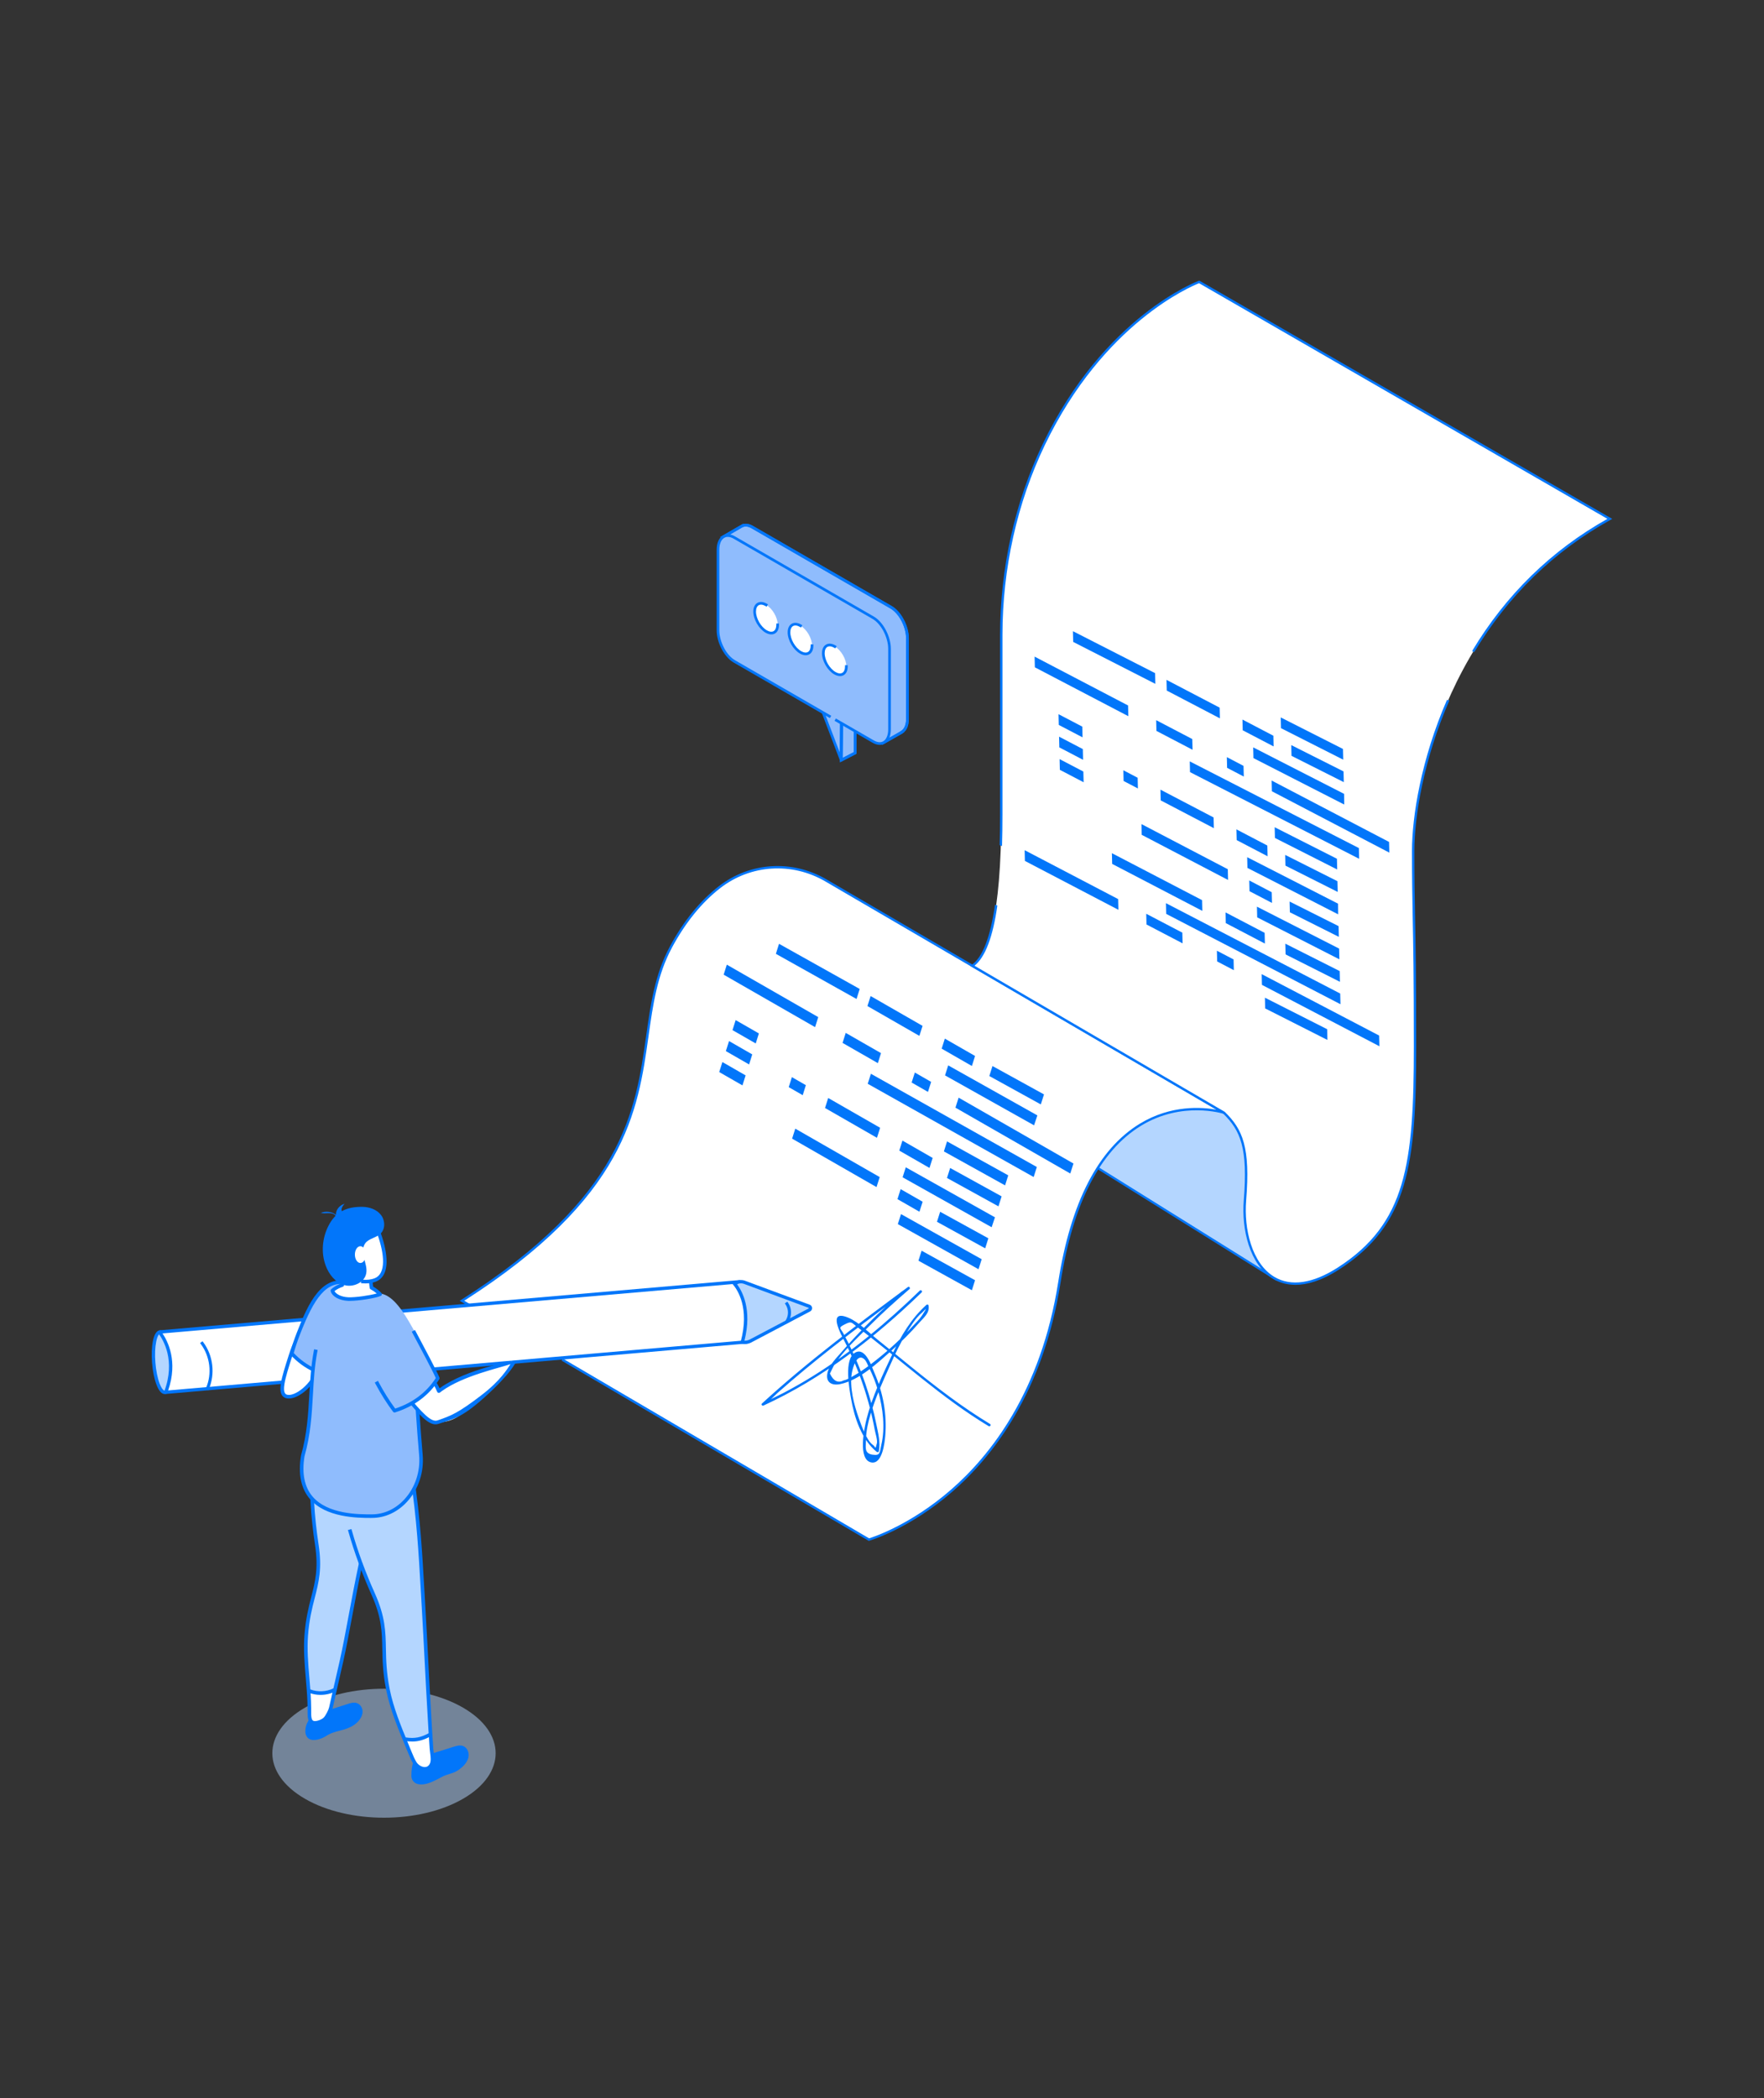 <?xml version="1.0" encoding="UTF-8"?>
<svg xmlns="http://www.w3.org/2000/svg" viewBox="0 0 635 755">
  <rect x="0" y="0" width="635" height="755" fill="#333333" stroke="none"/>
  <defs>
    <style>
      .cls-1 {
        fill: #8fbcfd;
      }

      .cls-1, .cls-2, .cls-3, .cls-4 {
        stroke-width: 0px;
      }

      .cls-5 {
        isolation: isolate;
      }

      .cls-2 {
        fill: #fff;
      }

      .cls-6 {
        mix-blend-mode: multiply;
        opacity: .5;
      }

      .cls-3 {
        fill: #b4d6ff;
      }

      .cls-4 {
        fill: #0276fa;
      }
    </style>
  </defs>
  <g class="cls-5">
    <g id="Layer_1" data-name="Layer 1">
      <g>
        <g>
          <g>
            <polygon class="cls-1" points="302.82 273.51 302.95 257.77 294.95 252.87 302.82 273.51"/>
            <g>
              <polygon class="cls-1" points="302.82 273.51 307.82 270.93 307.82 255.52 302.95 257.77 302.82 273.51"/>
              <path class="cls-4" d="M302.31,274.33l.14-16.88,5.87-2.72v16.51l-6.01,3.1ZM303.45,258.1l-.12,14.59,3.99-2.06v-14.33l-3.87,1.8Z"/>
            </g>
          </g>
          <g>
            <path class="cls-4" d="M295.2,252.46c-.18-.11-.4-.09-.56.04-.16.13-.21.35-.14.54l7.87,20.63c.07.19.25.31.45.31.03,0,.06,0,.09,0,.23-.04.39-.24.4-.47l.13-15.73c0-.17-.08-.32-.23-.41l-8-4.9ZM302.36,270.95l-6.46-16.93,6.56,4.02-.11,12.91Z"/>
            <path class="cls-4" d="M307.62,255.08l-4.87,2.26c-.17.08-.28.25-.28.43l-.13,15.73c0,.17.09.32.23.41.08.05.16.07.25.07.08,0,.15-.02.22-.05l5-2.58c.16-.08.26-.25.26-.43v-15.42c0-.16-.08-.32-.22-.41-.14-.09-.31-.1-.46-.03ZM307.34,270.64l-4.03,2.08.12-14.63,3.91-1.81v14.37Z"/>
          </g>
          <g>
            <path class="cls-1" d="M320.8,218.53l-50.01-28.87c-1.39-.81-2.67-.89-3.68-.39v-.02s-6.99,4.04-6.99,4.04l4.8,3.28v26.43c0,4.32,2.63,9.34,5.87,11.21l47.05,27.16.13,5.87,6.67-3.78-.06-.04c1.28-.7,2.09-2.38,2.09-4.77v-28.91c0-4.32-2.63-9.34-5.87-11.21Z"/>
            <path class="cls-4" d="M317.49,268.09l-.15-6.42-46.8-27.02c-3.37-1.95-6.12-7.17-6.12-11.65v-26.17l-5.24-3.58,8.4-4.86v.16c1.05-.26,2.25-.03,3.46.66l50.01,28.87c3.37,1.95,6.12,7.17,6.12,11.65v28.91c0,2.12-.62,3.81-1.72,4.77l.06.05-.63.43-7.39,4.19ZM261.06,193.33l4.36,2.98v26.7c0,4.16,2.52,8.99,5.62,10.78l47.29,27.3.12,5.31,5.25-2.98h-.01s.65-.43.65-.43c1.16-.64,1.83-2.22,1.83-4.33v-28.91c0-4.16-2.52-8.99-5.62-10.78l-50.01-28.87c-1.2-.69-2.31-.82-3.21-.38l-.2.1-6.08,3.52Z"/>
          </g>
          <path class="cls-4" d="M321.04,218.11l-50.01-28.87c-1.43-.82-2.85-.99-4.01-.46-.05,0-.1.03-.15.06l-6.99,4.04c-.14.08-.23.23-.24.4,0,.17.07.32.21.42l4.59,3.13v26.18c0,4.47,2.74,9.68,6.11,11.63l46.81,27.03.13,5.6c0,.17.1.32.24.41.07.04.16.06.24.06s.16-.02.24-.06l6.67-3.78c.07-.04.12-.1.15-.16,1.35-.87,2.12-2.7,2.12-5.07v-28.91c0-4.47-2.74-9.68-6.11-11.63ZM326.19,258.65c0,2.13-.67,3.71-1.84,4.35-.07.04-.12.09-.15.16l-5.76,3.27-.12-5.07c0-.17-.09-.32-.24-.41l-47.05-27.16c-3.1-1.79-5.63-6.63-5.63-10.8v-26.43c0-.16-.08-.31-.21-.4l-4.17-2.85,6.22-3.6s.06-.02.08-.03c.9-.45,2.02-.32,3.22.38l50.01,28.87c3.1,1.79,5.63,6.63,5.63,10.8v28.91Z"/>
          <path class="cls-1" d="M314.34,222.27l-50.01-28.87c-3.24-1.87-5.87.11-5.87,4.44v28.91c0,4.32,2.63,9.34,5.87,11.21l34.04,19.65,3.55,2.05,12.42,7.17c3.24,1.87,5.87-.12,5.87-4.44v-28.91c0-4.32-2.63-9.34-5.87-11.21Z"/>
          <g>
            <g>
              <path class="cls-2" d="M275.8,217.64c-2.29-1.32-4.15-.25-4.15,2.39s1.86,5.86,4.15,7.18c2.29,1.32,4.15.25,4.15-2.39s-1.86-5.86-4.15-7.18Z"/>
              <path class="cls-4" d="M279.46,224.82c0,1.1-.35,1.9-.97,2.27-.63.36-1.5.26-2.45-.29-2.15-1.24-3.9-4.28-3.9-6.76,0-1.1.35-1.91.97-2.27.63-.36,1.5-.26,2.45.29l.42.24.48-.83-.42-.24c-1.26-.73-2.47-.83-3.41-.29-.94.54-1.46,1.64-1.46,3.1,0,2.79,1.97,6.2,4.39,7.6.73.42,1.44.63,2.09.63.48,0,.92-.11,1.32-.34.94-.54,1.45-1.64,1.45-3.1v-.48h-.96v.48Z"/>
            </g>
            <g>
              <path class="cls-2" d="M288.16,225.14c-2.29-1.32-4.14-.25-4.14,2.39s1.86,5.86,4.14,7.18c2.29,1.32,4.15.25,4.15-2.39s-1.86-5.86-4.15-7.18Z"/>
              <path class="cls-4" d="M291.82,232.32c0,1.1-.35,1.91-.97,2.27-.63.36-1.5.26-2.45-.29-2.15-1.24-3.9-4.28-3.9-6.76,0-1.1.35-1.9.97-2.27.63-.36,1.5-.26,2.45.29l.42.24.48-.83-.42-.24c-1.26-.73-2.47-.83-3.41-.29-.94.54-1.45,1.64-1.45,3.1,0,2.79,1.97,6.2,4.39,7.6.73.42,1.44.63,2.09.63.48,0,.92-.11,1.32-.34.94-.54,1.45-1.64,1.45-3.1v-.48h-.96v.48Z"/>
            </g>
            <g>
              <path class="cls-2" d="M300.52,232.64c-2.29-1.32-4.15-.25-4.15,2.39s1.86,5.86,4.15,7.18c2.29,1.32,4.15.25,4.15-2.39s-1.86-5.86-4.15-7.18Z"/>
              <path class="cls-4" d="M304.19,239.82c0,1.1-.35,1.9-.97,2.27-.63.36-1.5.26-2.45-.29-2.15-1.24-3.91-4.28-3.91-6.76,0-1.1.35-1.9.97-2.27.63-.36,1.5-.26,2.45.29l.42.24.48-.83-.42-.24c-1.26-.73-2.48-.83-3.41-.29-.94.54-1.45,1.64-1.45,3.1,0,2.79,1.97,6.2,4.39,7.6.73.42,1.44.63,2.09.63.48,0,.92-.11,1.32-.34.94-.54,1.45-1.64,1.45-3.1v-.48h-.96v.48Z"/>
            </g>
          </g>
          <path class="cls-4" d="M314.58,221.86l-50.01-28.87c-1.56-.9-3.1-1.01-4.32-.31-1.44.83-2.27,2.71-2.27,5.16v28.91c0,4.47,2.74,9.68,6.11,11.63l34.65,20,.48-.83-34.65-20c-3.1-1.79-5.63-6.63-5.63-10.8v-28.91c0-2.1.65-3.67,1.79-4.33.91-.53,2.1-.42,3.36.31l50.01,28.87c3.1,1.79,5.63,6.63,5.63,10.8v28.91c0,2.1-.65,3.67-1.79,4.33-.91.53-2.1.42-3.36-.31l-13.68-7.9-.48.83,13.68,7.9c.89.51,1.76.77,2.57.77.63,0,1.22-.15,1.75-.46,1.44-.83,2.27-2.71,2.27-5.16v-28.91c0-4.47-2.74-9.68-6.11-11.63Z"/>
        </g>
        <g>
          <g>
            <g>
              <polygon class="cls-3" points="391.22 417.81 459.1 460.12 460.03 441.15 452.02 402.87 431.24 391.45 394.72 394.56 391.22 417.81"/>
              <path class="cls-4" d="M459.46,460.82l-.57-.36-68.09-42.45,3.58-23.81.31-.03,36.63-3.13.11.06,20.94,11.52.04.18,8.03,38.32-.97,19.7ZM391.66,417.61l67.08,41.82.9-18.25-7.97-38.04-20.51-11.28-36.08,3.08-3.41,22.68Z"/>
            </g>
            <g>
              <path class="cls-2" d="M312.8,553.97s56.55-16.03,68.57-92.62c12.02-76.59,59.22-61,59.22-61l-143.28-83.58c-12.06-7.04-27.21-6.14-38.25,2.41-5.92,4.58-12.05,11.39-17.5,21.51-18.26,33.84,8.01,74.36-75.25,127.35l146.49,85.94Z"/>
              <path class="cls-4" d="M297.52,316.41c-12.33-7.2-27.53-6.24-38.73,2.44-6.77,5.24-12.7,12.52-17.61,21.63-5.46,10.11-6.97,20.83-8.57,32.18-3.82,27.12-8.14,57.85-66.54,95.01l-.59.38,21.99,12.9.74-.56-21.09-12.37c58.16-37.2,62.51-68.03,66.34-95.24,1.59-11.27,3.09-21.92,8.47-31.89,4.86-9.01,10.71-16.2,17.38-21.37,10.93-8.46,25.76-9.39,37.78-2.38l140.82,82.15c-5.09-.94-16.34-1.84-27.63,5.05-14.97,9.14-24.84,28.3-29.34,56.95-6.18,39.41-24.41,62.4-38.62,74.74-14.47,12.58-27.81,16.97-29.47,17.48l-110.03-64.55-.71.58,110.47,64.8.15.09.18-.05c.14-.04,14.41-4.19,29.94-17.68,14.32-12.43,32.71-35.59,38.94-75.28,4.45-28.38,14.18-47.34,28.92-56.34,14.83-9.07,29.6-4.37,29.74-4.32l3.85,1.26-146.78-85.61Z"/>
            </g>
            <g>
              <path class="cls-2" d="M440.59,400.35c6.23,6.08,9.13,12.39,7.57,31.58-1.56,19.18,9.35,40.11,33.62,24.53,24.27-15.58,27.61-36.07,27.61-79.93s-.67-46.24-.67-70.28,12.91-87.49,70.8-119.55l-147.83-85.27s-33.67,12.12-55.97,58.57c-10.25,21.35-15.28,44.82-15.28,68.5v64.54c0,37.4-4.89,50.65-10.4,54.49l90.55,52.82Z"/>
              <path class="cls-4" d="M431.89,101.06l-.17-.1-.18.07c-.34.12-34.09,12.71-56.21,58.78-10.02,20.88-15.32,44.63-15.32,68.69v64.54c0,3.88-.05,7.56-.16,11.03l.85.37c.11-3.58.16-7.38.16-11.4v-64.54c0-23.93,5.27-47.55,15.24-68.32,21.11-43.98,52.84-57.22,55.54-58.28l147,84.79c-20.21,11.34-36.54,27.3-48.71,47.56l.76.4c12.22-20.33,28.66-36.3,49.03-47.58l.66-.36-148.49-85.65ZM520.88,251.84c-9.26,21.25-12.6,41.89-12.6,54.41,0,10.23.13,16.52.26,23.79.2,9.98.41,21.3.41,46.49,0,42.12-2.7,63.7-27.41,79.57-8.96,5.75-16.86,6.9-22.83,3.32-8.14-4.89-10.95-17.31-10.13-27.46,1.56-19.22-1.24-25.61-7.7-31.91l-90.08-52.56c3.87-3.13,6.6-10.29,8.23-21.67l-.85-.29c-1.66,11.67-4.47,18.92-8.39,21.65l-.55.38,91.09,53.14c6.23,6.1,8.93,12.35,7.4,31.2-.84,10.4,2.09,23.18,10.54,28.25,1.99,1.19,4.65,2.16,8.07,2.16,4.1,0,9.28-1.4,15.66-5.49,25.06-16.1,27.81-37.85,27.81-80.29,0-25.2-.22-36.52-.41-46.5-.14-7.27-.26-13.55-.26-23.78,0-12.47,3.34-33.03,12.6-54.22l-.86-.19Z"/>
            </g>
          </g>
          <g>
            <polygon class="cls-4" points="332.13 432.4 330.98 436 323.07 431.47 324.21 427.87 332.13 432.4"/>
            <polygon class="cls-4" points="268.4 386.94 267.27 390.54 258.9 385.74 260.05 382.14 268.4 386.94"/>
            <polygon class="cls-4" points="270.79 379.39 269.66 383 261.29 378.2 262.44 374.59 270.79 379.39"/>
            <path class="cls-4" d="M331.76,450.02l19.19,10.6s.04.02.05.03l-1.14,3.59s-.04-.01-.05-.02l-19.19-10.6,1.14-3.6Z"/>
            <path class="cls-4" d="M324.34,436.85l29,16.21s.03.03.04.04l-1.14,3.59s-.03-.02-.04-.03l-29-16.21,1.14-3.6Z"/>
            <path class="cls-4" d="M280.42,339.59l29,16.22s.03.02.05.04l-1.13,3.59s-.04,0-.06-.02l-28.98-16.22,1.13-3.6Z"/>
            <path class="cls-4" d="M326.06,420.01l32.05,17.97s.03.02.05.03c0,0-1.17,3.58-1.19,3.57l-32.05-17.97,1.14-3.6Z"/>
            <polygon class="cls-4" points="316.67 423.53 315.53 427.13 285.14 409.7 286.28 406.1 316.67 423.53"/>
            <path class="cls-4" d="M342.03,420.26s.08.03.12.06l18.36,10.12s.04.02.05.03l-1.14,3.6s-.03-.02-.04-.03l-18.36-10.12s-.08-.05-.12-.08l1.13-3.58Z"/>
            <path class="cls-4" d="M340.91,410.69l21.99,12.19s.02.03.04.04l-1.13,3.59s-.03-.01-.05-.02l-21.98-12.2,1.14-3.6Z"/>
            <path class="cls-4" d="M316.72,405.73s.07.05.1.08l-1.13,3.58s-.07-.03-.11-.05l-18.59-10.67,1.14-3.6,18.59,10.66Z"/>
            <polygon class="cls-4" points="285.06 387.57 290.09 390.46 288.96 394.06 283.92 391.17 285.06 387.57"/>
            <path class="cls-4" d="M335.72,416.63s0,0,.02,0l-1.14,3.6s0,0-.02,0l-10.86-6.23,1.14-3.6,10.86,6.23Z"/>
            <path class="cls-4" d="M341.33,383.34l32.05,17.97s.03.02.05.03c0,0-1.17,3.58-1.19,3.57l-32.05-17.97,1.14-3.6Z"/>
            <path class="cls-4" d="M357.29,383.59s.09.04.12.06l18.36,10.11s.03.02.04.03l-1.14,3.59s-.04-.01-.05-.02l-18.36-10.12s-.08-.05-.12-.08l1.13-3.58Z"/>
            <path class="cls-4" d="M331.99,369.06s.07.05.11.07l-1.14,3.58s-.08-.03-.11-.05l-18.59-10.67,1.14-3.6,18.59,10.67Z"/>
            <path class="cls-4" d="M350.99,379.95s0,.01.01.01l-1.14,3.59s0,0-.02,0l-10.86-6.23,1.14-3.61,10.86,6.23Z"/>
            <polygon class="cls-4" points="345.08 394.95 386.42 418.65 385.28 422.25 343.94 398.55 345.08 394.95"/>
            <polygon class="cls-4" points="329.32 385.91 335.19 389.28 334.05 392.88 328.17 389.51 329.32 385.91"/>
            <polygon class="cls-4" points="261.64 347.1 294.55 365.97 293.41 369.58 260.5 350.7 261.64 347.1"/>
            <polygon class="cls-4" points="304.44 371.65 317.14 378.93 316.01 382.53 303.3 375.25 304.44 371.65"/>
            <polygon class="cls-4" points="273.18 371.84 272.05 375.45 263.68 370.65 264.82 367.05 273.18 371.84"/>
            <path class="cls-4" d="M338.42,436.01l17.31,9.52s.03.03.05.04l-1.13,3.59s-.03-.01-.05-.02l-17.31-9.52,1.14-3.6Z"/>
            <path class="cls-4" d="M313.51,386.36l59.7,33.53s.02.01.03.02l-1.14,3.59s-.03,0-.04-.01l-59.7-33.53,1.14-3.6Z"/>
          </g>
          <g>
            <path class="cls-4" d="M455.34,358.98l22.36,11.32s.03.02.05.03l.09,3.85s-.03-.01-.05-.02l-22.36-11.32-.09-3.86Z"/>
            <polygon class="cls-4" points="454.18 350.51 496.45 372.6 496.55 376.45 454.27 354.37 454.18 350.51"/>
            <polygon class="cls-4" points="438.06 342.08 444.06 345.22 444.15 349.08 438.15 345.94 438.06 342.08"/>
            <polygon class="cls-4" points="457.79 321.03 457.89 324.89 449.79 320.66 449.7 316.8 457.79 321.03"/>
            <polygon class="cls-4" points="389.98 277.61 390.08 281.47 381.52 276.99 381.43 273.14 389.98 277.61"/>
            <polygon class="cls-4" points="389.79 269.53 389.88 273.39 381.33 268.92 381.24 265.06 389.79 269.53"/>
            <path class="cls-4" d="M419.7,324.97l62.69,32.49s.03.02.05.03l.1,3.84s-.03-.01-.05-.02l-62.69-32.48-.09-3.86Z"/>
            <path class="cls-4" d="M462.69,339.55l19.51,9.83s.03.02.05.03l.09,3.85s-.03-.01-.05-.02l-19.51-9.83-.09-3.85Z"/>
            <path class="cls-4" d="M452.47,326.23l29.53,15.06s.04.02.05.03l.09,3.85s-.03-.01-.05-.02l-29.53-15.07-.09-3.85Z"/>
            <path class="cls-4" d="M386.23,227.11l29.53,15.07s.03.02.05.03l.09,3.85s-.03-.01-.05-.02l-29.53-15.07-.09-3.86Z"/>
            <path class="cls-4" d="M448.96,308.43l32.66,16.7s.03.02.05.03c0,0,.06,3.83.04,3.83l-32.66-16.7-.09-3.86Z"/>
            <polygon class="cls-4" points="441.98 312.76 442.07 316.62 410.99 300.38 410.9 296.52 441.98 312.76"/>
            <path class="cls-4" d="M462.64,307.62s.08.03.12.05l18.65,9.38s.04.02.05.03l.09,3.85s-.03-.01-.05-.02l-18.65-9.38s-.08-.06-.12-.08l-.09-3.83Z"/>
            <path class="cls-4" d="M458.86,297.65l22.36,11.32s.03.02.05.03l.09,3.85s-.03-.01-.05-.02l-22.36-11.32-.09-3.85Z"/>
            <path class="cls-4" d="M436.76,294.08s.07.05.11.07l.09,3.83s-.07-.03-.11-.05l-19.02-9.94-.09-3.86,19.01,9.94Z"/>
            <polygon class="cls-4" points="404.38 277.15 409.53 279.85 409.62 283.7 404.47 281.01 404.38 277.15"/>
            <polygon class="cls-4" points="368.85 305.91 402.5 323.5 402.6 327.36 368.94 309.77 368.85 305.91"/>
            <path class="cls-4" d="M456.19,304.24s.01,0,.02,0l.09,3.85s0,0-.01,0l-11.11-5.81-.09-3.86,11.11,5.81Z"/>
            <path class="cls-4" d="M451.13,268.92l32.66,16.7s.04.02.05.03c0,0,.06,3.83.04,3.83l-32.66-16.7-.09-3.86Z"/>
            <path class="cls-4" d="M464.82,268.11s.08.03.12.05l18.65,9.38s.03.02.05.03l.09,3.85s-.03,0-.05-.02l-18.65-9.38s-.08-.05-.12-.07l-.09-3.83Z"/>
            <path class="cls-4" d="M461.03,258.14l22.36,11.32s.03.02.05.03l.09,3.85s-.03-.01-.05-.02l-22.36-11.32-.09-3.86Z"/>
            <path class="cls-4" d="M438.93,254.56s.07.05.11.07l.09,3.83s-.08-.03-.11-.05l-19.02-9.94-.09-3.85,19.02,9.94Z"/>
            <path class="cls-4" d="M458.37,264.72s.01,0,.01,0l.09,3.85s0,0-.01,0l-11.11-5.8-.09-3.86,11.11,5.81Z"/>
            <polygon class="cls-4" points="455.24 335.65 455.33 339.51 441.26 332.15 441.17 328.3 455.24 335.65"/>
            <polygon class="cls-4" points="412.62 328.79 425.61 335.58 425.71 339.43 412.71 332.64 412.62 328.79"/>
            <polygon class="cls-4" points="457.76 280.85 500.03 302.94 500.13 306.79 457.85 284.71 457.76 280.85"/>
            <polygon class="cls-4" points="441.64 272.43 447.64 275.57 447.74 279.42 441.73 276.28 441.64 272.43"/>
            <polygon class="cls-4" points="372.43 236.26 406.08 253.84 406.18 257.7 372.53 240.11 372.43 236.26"/>
            <polygon class="cls-4" points="416.2 259.13 429.19 265.92 429.29 269.78 416.29 262.99 416.2 259.13"/>
            <polygon class="cls-4" points="389.6 261.45 389.69 265.31 381.14 260.84 381.05 256.98 389.6 261.45"/>
            <path class="cls-4" d="M464.23,324.39l17.58,8.82s.03.02.05.03l.09,3.85s-.03-.01-.05-.02l-17.58-8.82-.09-3.86Z"/>
            <polygon class="cls-4" points="400.26 306.99 432.71 323.88 432.8 327.74 400.36 310.85 400.26 306.99"/>
            <path class="cls-4" d="M428.29,273.96l60.84,31.17s.02.02.04.02l.09,3.85s-.03,0-.04-.01l-60.84-31.17-.09-3.86Z"/>
          </g>
          <path class="cls-4" d="M331.13,464.36c-11.87,11.49-24.58,22.17-38.66,30.88-3.39,2.1-6.85,4.08-10.38,5.93-1.77.92-3.59,1.75-5.36,2.67-1.04.54-.92.24-.39.55.21.12,3.22-2.9,3.47-3.12,6.51-5.77,13.24-11.29,20.08-16.67,7.3-5.74,14.74-11.31,22.2-16.84.21-.15,4.66-3.39,3.32-3.45-.89-.04-4.15,3.66-4.7,4.16-3.11,2.81-6.14,5.69-9.09,8.66-2.95,2.97-5.8,6.03-8.54,9.2-1.84,2.13-4.56,4.74-5.2,7.63-.76,3.42,1.5,4.71,4.63,4.05,6.95-1.46,13.44-7.64,18.58-12.2,3.45-3.06,6.71-6.34,9.75-9.81,1.74-1.98,3.88-3.56,3.42-6.27-.06-.37-.54-.42-.78-.21-5.51,4.97-9.19,11.21-12.33,17.88-3.49,7.42-7.19,15.17-9.2,23.14-.76,3-3.32,14.75,1.72,15.67,3.98.72,4.8-7.23,5-9.56.67-7.71-.79-15.63-3.9-22.69-.98-2.22-3.19-9.38-6.94-7.27-4.13,2.32-2.09,13-1.46,16.62,1.16,6.66,3.76,14.69,9.22,19.08.25.2.71.17.78-.21.61-3.21-.26-6.51-.9-9.67-1-4.96-2.33-9.85-3.97-14.64-1.36-3.98-2.93-7.89-4.7-11.71-1-2.16-2.07-4.29-3.21-6.38-1.1-2.02-1.99-1.99.56-3.28,2.45-1.24,2.3-.65,4.37.92,15.8,11.95,30.35,25.47,47.38,35.73.52.31.98-.5.47-.8-10-6.03-19.22-13.14-28.28-20.47-3.97-3.21-7.91-6.45-11.91-9.64-3.26-2.6-7.01-6.57-10.92-8.16-7.64-3.12-2.43,6.19-1.23,8.55,5.13,10.02,8.83,20.82,10.87,31.9.2,1.1,1.05,3.68.77,4.79-.68,2.67-.39,1.28-1.49.54-2.18-1.46-4.2-7.25-4.99-9.46-1.74-4.84-3.45-11.28-2.54-16.43.39-2.21,1.95-7.25,4.51-4.88.77.71,1.19,2.05,1.66,2.99,1.4,2.76,2.53,5.66,3.35,8.64,1.66,5.99,2.53,13.06,1.08,19.18-.66,2.79-.26,3.94-3.18,3.5-3.15-.47-2.36-2.9-2.32-5.56.05-2.98.73-5.93,1.56-8.77,1.78-6.06,4.43-11.85,7-17.6,1.8-4.05,3.68-8.09,6.02-11.87,1.52-2.45,3.3-5.39,5.54-7.26.81-.68,2.71-3.08-.02,1.06-.93,1.41-2.29,2.67-3.42,3.9-3.9,4.25-8.14,8.18-12.65,11.77-2.52,2-5.15,4.04-7.96,5.65-1.14.65-2.79,1.72-4.1,1.96-2.04,1.08-3.7.26-4.97-2.45.45-.91.9-1.82,1.34-2.73,3.28-5.28,8.41-9.96,12.79-14.33,4.65-4.66,9.54-9.07,14.53-13.36.4-.34-.14-1.05-.56-.73-18.02,13.34-36.02,26.75-52.56,41.92-.42.38.11.94.56.73,21.43-9.84,40.05-24.38,56.92-40.7.43-.42-.23-1.08-.66-.66h0Z"/>
        </g>
        <g>
          <g>
            <g>
              <path class="cls-3" d="M57.6,479.26c1.73-.14,3.53,4.61,4.01,10.62.48,6-.53,10.98-2.26,11.12-1.73.14-3.53-4.61-4.01-10.62-.48-6,.53-10.98,2.26-11.12Z"/>
              <path class="cls-4" d="M59.28,501.6c-1.1,0-2.12-1.17-2.96-3.4-.78-2.06-1.34-4.82-1.58-7.78-.24-2.96-.13-5.77.31-7.93.49-2.42,1.36-3.75,2.5-3.84,2.46-.22,4.2,5.47,4.66,11.17.24,2.96.13,5.77-.31,7.93-.49,2.42-1.36,3.75-2.5,3.84-.04,0-.08,0-.13,0ZM57.68,479.86s-.02,0-.03,0c-.32.03-.97.66-1.42,2.88-.42,2.05-.52,4.74-.29,7.59.23,2.85.76,5.49,1.5,7.45.8,2.12,1.56,2.62,1.86,2.62.31-.03.97-.66,1.42-2.88.42-2.05.52-4.74.29-7.59-.5-6.2-2.29-10.07-3.33-10.07Z"/>
            </g>
            <g>
              <path class="cls-2" d="M267.14,462.18l2.92,19.16c.11.74-.42,1.42-1.17,1.48l-209.13,18.14v-.04s-.06,0-.08,0c4.35-11.52-.42-19.17-2.08-21.36-.1-.13-.01-.3.14-.32,9.28-.81,192.68-16.67,208.2-18.02.59-.05,1.11.37,1.2.95Z"/>
              <path class="cls-4" d="M59.33,501.61l-.06-.2-.37-.14.21-.56c4.24-11.24-.45-18.75-1.99-20.79-.18-.23-.21-.54-.09-.81.12-.26.37-.45.66-.47,8.82-.77,174.92-15.14,208.13-18.01.97-.08,1.77.56,1.91,1.45l2.92,19.16c.08.52-.06,1.05-.38,1.46-.32.41-.8.67-1.32.71l-209.62,18.19ZM58.49,479.78c1.86,2.72,5.67,10.03,2.04,20.52l208.3-18.07c.19-.02.36-.11.48-.26.12-.15.17-.34.14-.53l-2.92-19.16c-.04-.28-.27-.46-.56-.45-32.62,2.82-192.88,16.69-207.49,17.96Z"/>
            </g>
            <g>
              <path class="cls-3" d="M291.27,470.01c.59.22.64,1.03.09,1.32l-20.73,10.93c-1.13.67-2.28.89-3.41.64,3.34-12.25-1.14-19-2.79-20.96,1.05-.76,2.23-.96,3.4-.61l23.44,8.68Z"/>
              <path class="cls-4" d="M268.14,483.6c-.35,0-.71-.04-1.06-.12l-.61-.14.17-.6c3.29-12.08-1.21-18.68-2.67-20.41l-.42-.49.52-.38c1.18-.85,2.57-1.1,3.92-.7l23.48,8.69c.5.18.83.63.86,1.16.04.53-.24,1.01-.71,1.26l-20.73,10.93c-.9.54-1.83.81-2.76.81ZM267.97,482.4c.77.03,1.56-.18,2.35-.65l20.76-10.95s.07-.07.07-.12c0-.05-.03-.09-.08-.11h0l-23.44-8.68c-.77-.23-1.56-.16-2.3.21,1.81,2.42,5.51,9.07,2.65,20.3Z"/>
            </g>
            <path class="cls-4" d="M283.74,468.82l-.3-.46-.92.61.3.46c1.04,1.57,1.11,3.71.19,5.35l-.27.48.96.54.27-.48c1.12-1.98,1.03-4.6-.23-6.5Z"/>
            <path class="cls-4" d="M73.23,483.04l-.33-.44-.88.65.33.44c3.27,4.42,4,10.55,1.86,15.62l-.22.51,1.01.43.21-.51c2.29-5.42,1.51-11.97-1.98-16.7Z"/>
          </g>
          <g>
            <path class="cls-2" d="M115.3,490.99c-2.59,8.14-9.28,12.39-12.22,11.45-2.95-.94-1.04-6.7,1.56-14.84,2.59-8.14,7.08-13.99,10.03-13.05,2.94.94,3.23,8.3.64,16.44Z"/>
            <path class="cls-4" d="M103.97,503.21c-.39,0-.76-.05-1.09-.16-2.22-.71-2.07-3.35-1.77-5.27.4-2.53,1.48-5.92,2.74-9.86l.17-.53c2.79-8.76,7.45-14.54,10.84-13.47,3.39,1.08,3.85,8.5,1.06,17.26h0c-2.42,7.61-8.33,12.03-11.95,12.03ZM114.02,475.1c-2.32,0-6.29,4.89-8.77,12.69l-.17.53c-1.24,3.88-2.3,7.23-2.69,9.67-.48,3.03.27,3.64.88,3.83,2.52.8,8.92-3.21,11.41-11.03h0c2.65-8.33,2.01-14.92-.22-15.63-.14-.04-.29-.07-.44-.07ZM115.3,490.99h.01-.01Z"/>
            <path class="cls-1" d="M105.01,487c.63-2.29,1.44-4.7,2.43-7.25,4.7-12.05,9.3-20.27,18.11-18.08,11.2,2.78,5.77,13.51,1.07,25.57-1.14,2.92-2.49,5.6-3.94,7.97-6.89-.08-13.2-3.34-17.67-8.21Z"/>
            <path class="cls-4" d="M122.68,495.86h0c-6.69-.07-13.3-3.14-18.14-8.42-.15-.16-.21-.39-.15-.61.65-2.33,1.47-4.79,2.45-7.31,4.34-11.13,9.05-20.91,18.87-18.47,3.12.78,5.16,2.17,6.23,4.27,2.32,4.52-.39,11.29-3.52,19.13-.4,1-.8,2.01-1.2,3.03-1.12,2.86-2.46,5.58-3.99,8.08-.12.19-.33.31-.55.31ZM105.73,486.82c4.48,4.76,10.49,7.56,16.59,7.74,1.41-2.34,2.66-4.88,3.7-7.56.4-1.02.81-2.04,1.2-3.04,2.89-7.23,5.61-14.07,3.57-18.06-.89-1.74-2.66-2.92-5.39-3.6-7.96-1.98-12.39,4.99-17.35,17.69-.92,2.35-1.69,4.65-2.31,6.83Z"/>
            <g class="cls-6">
              <path class="cls-3" d="M166.65,647.24c-15.7,9.06-41.15,9.06-56.84,0-15.7-9.06-15.7-23.76,0-32.82,15.7-9.06,41.15-9.06,56.84,0,15.7,9.06,15.7,23.76,0,32.82Z"/>
            </g>
            <path class="cls-4" d="M149.05,632.95c-.67,1.97-1,4.06-.96,6.14.02,1.38,1.03,2.56,2.38,2.85,3.08.65,6.27-1.42,9.02-2.79,1.6-.8,3.36-.97,4.93-1.9,2.02-1.21,4.28-3.29,4.29-5.82,0-1.36-.79-2.76-2.07-3.21-1.12-.39-2.36-.03-3.49.34-4.57,1.48-9.53,2.91-14.1,4.4Z"/>
            <path class="cls-4" d="M109.99,621.89c-.06.4-.08.8-.07,1.21.03,1.02.48,2.08,1.37,2.58,1.76.99,4.63-.07,6.15-1.07,1.66-1.1,3.42-1.52,5.33-2.01,1.64-.42,3.28-.99,4.68-1.94,1.39-.95,2.66-2.4,3.01-4.09.31-1.51-.47-3.25-1.99-3.77-1.13-.39-2.36,0-3.49.37-3.43,1.14-7.08,2.25-10.62,3.38-2.39.76-4.02,2.92-4.38,5.35Z"/>
            <path class="cls-3" d="M110.24,588.42c.66-8.93,2.79-13.84,3.82-19.67.36-2.04.58-4.21.53-6.7-.01-1.86-.17-3.91-.53-6.24-2.99-19.61-2.55-39.75,2.61-53.33,3.61-2.26,7.79-3.26,11.66-2.26,3.88,1,7.27,3.99,8.72,8.09,1.41,4.01.94,8.62.41,13.02-1.95,15.94-4.77,28-8.12,43.63-.04.19-.08.4-.13.59h0c-.21,1-.41,1.98-.61,2.96-1.45,7.17-2.72,14.37-4.09,21.54-1.02,5.37-2.26,10.69-3.49,16.01-.13.57-.26,1.14-.39,1.72-2.92,1.65-6.77,1.82-9.56.19-.48-6.51-1.32-12.99-.83-19.54Z"/>
            <path class="cls-2" d="M120.63,607.78c-.51,2.22-1.02,4.44-1.51,6.67-.22.99-1.32,3.2-2.08,3.97-.83.85-2.74,1.64-4.08,1.46-1.86-.26-1.56-3.02-1.58-5.19-.01-.84-.03-1.68-.06-2.52-.05-1.4-.14-2.8-.25-4.2,2.79,1.62,6.64,1.46,9.56-.19Z"/>
            <path class="cls-2" d="M154.97,623.88c.12,1.81.23,3.62.36,5.43.13,1.77.82,4.23-.17,5.85-1.46,2.41-4.63,1.09-5.8-.78-.7-1.14-1.22-2.38-1.73-3.61-.73-1.78-1.48-3.59-2.23-5.43,3.43.51,6.54.44,9.57-1.46Z"/>
            <path class="cls-3" d="M133.21,512.8c4.24-.06,8.54,2.03,11.17,5.78,2.57,3.7,3.4,8.53,4.09,13.17,1.7,11.32,2.48,20.96,3.11,31.22.14,2.06.26,4.15.39,6.29.17,2.98.34,6.05.53,9.26.57,9.7,1.04,19.42,1.55,29.13.26,4.87.53,9.72.83,14.57.04.55.07,1.1.11,1.65-3.04,1.9-6.14,1.97-9.57,1.46-2.33-5.7-4.62-11.64-5.77-17.51-2.98-15.01.93-20.41-5.3-34.31-.75-1.68-1.48-3.38-2.17-5.07-.92-2.23-1.79-4.45-2.59-6.69-1.31-3.61-2.49-7.22-3.5-10.8l7.15-38.16Z"/>
            <path class="cls-4" d="M113.36,620.55c-.17,0-.33,0-.49-.03-2.2-.3-2.17-2.92-2.15-5.02,0-.27,0-.54,0-.81,0-.84-.02-1.67-.06-2.5-.11-2.77-.35-5.59-.58-8.32-.43-5.05-.88-10.28-.49-15.49.44-5.85,1.51-10.05,2.46-13.76,1.41-5.53,2.64-10.3,1.36-18.69-3.23-21.17-2.26-40.73,2.64-53.66.05-.13.14-.24.26-.32,3.99-2.5,8.32-3.33,12.17-2.34,4.18,1.08,7.69,4.33,9.16,8.49l.22.61-1.22.43-.22-.61c-1.33-3.76-4.5-6.7-8.26-7.67-3.45-.89-7.34-.16-10.98,2.07-4.76,12.74-5.67,31.96-2.5,52.81,1.32,8.65.07,13.54-1.38,19.21-.94,3.66-2,7.8-2.42,13.54-.38,5.1.06,10.28.49,15.28.23,2.74.48,5.58.58,8.38.03.85.05,1.7.06,2.55,0,.27,0,.55,0,.83-.02,2.09.04,3.58,1.03,3.72,1.12.15,2.84-.57,3.52-1.27.68-.7,1.73-2.78,1.92-3.66.61-2.79,1.25-5.59,1.9-8.39l.21-.89c1.14-4.93,2.32-10.03,3.28-15.08.44-2.29.9-4.74,1.37-7.26,1.28-6.81,2.59-13.86,3.89-19.91l.14-.63,1.27.27-.14.63c-1.29,6.04-2.61,13.08-3.88,19.88-.47,2.52-.93,4.97-1.37,7.26-.97,5.08-2.15,10.19-3.29,15.13l-.21.89c-.64,2.79-1.28,5.59-1.89,8.38-.24,1.09-1.4,3.41-2.26,4.29-.83.86-2.64,1.68-4.13,1.68Z"/>
            <path class="cls-4" d="M152.91,637.11c-1.54,0-3.22-.98-4.09-2.39-.72-1.16-1.25-2.41-1.78-3.71l-1.15-2.78c-2.73-6.6-5.55-13.43-6.9-20.27-1.2-6.08-1.29-10.67-1.37-14.72-.12-6.04-.21-11.25-3.89-19.45-3.39-7.58-6.19-15.2-8.3-22.65l-.18-.62,1.25-.35.18.62c2.1,7.39,4.87,14.95,8.24,22.47,3.78,8.44,3.88,13.78,4,19.96.08,3.99.16,8.52,1.34,14.49,1.33,6.72,4.12,13.48,6.83,20.03l1.15,2.79c.52,1.29,1.02,2.44,1.68,3.51.63,1.02,1.92,1.78,3,1.78h0c.72,0,1.29-.34,1.69-.99.64-1.04.42-2.66.23-4.09-.06-.49-.13-.95-.16-1.38-.16-2.36-.32-4.71-.46-7.07-.3-4.86-.57-9.72-.83-14.58-.16-3.08-.32-6.16-.48-9.23-.34-6.64-.68-13.27-1.07-19.91l-.36-6.15c-.79-13.89-1.48-25.88-3.66-40.56-.72-4.81-1.56-9.42-3.98-12.89-2.42-3.47-6.5-5.6-10.62-5.51h-.65s-.02-1.28-.02-1.28h.65c4.55-.08,9.04,2.23,11.7,6.05,2.58,3.69,3.46,8.46,4.2,13.44,2.2,14.74,2.88,26.76,3.68,40.68l.35,6.15c.39,6.64.73,13.28,1.08,19.92.16,3.08.32,6.15.48,9.23.26,4.85.53,9.71.83,14.56.15,2.36.3,4.71.46,7.07.03.4.09.84.15,1.3.22,1.64.47,3.5-.41,4.93-.63,1.04-1.62,1.61-2.78,1.61h-.02Z"/>
            <path class="cls-1" d="M109,523.8c5.97-21.12,1.14-43.85,8.96-54.73,7.94-11.04,30.9,11.5,30.9,11.5,0,0,.83,22.01,2.64,42.92,1,11.55-7.21,22.04-17.63,22.04-7.73,0-28.45-.1-24.89-21.73Z"/>
            <path class="cls-4" d="M133.68,546.18c-5.05,0-16.4-.09-22.17-6.88-3.18-3.74-4.24-8.99-3.15-15.61,2.18-7.71,2.59-14.91,2.99-21.86.29-5.11.6-10.39,1.6-15.7l.12-.64,1.27.24-.12.64c-.99,5.22-1.28,10.23-1.58,15.53-.4,7.02-.82,14.29-3.02,22.07-1.01,6.15-.04,11.05,2.88,14.49,5.46,6.43,16.62,6.45,21.39,6.42,4.35,0,8.5-1.92,11.7-5.41,3.87-4.22,5.79-10.02,5.28-15.93-1.79-20.68-2.64-42.73-2.64-42.95l-.03-.65,1.29-.05.02.65c0,.22.85,22.24,2.64,42.89.54,6.27-1.5,12.43-5.61,16.91-3.45,3.76-7.94,5.83-12.66,5.83h-.2Z"/>
            <g>
              <path class="cls-2" d="M154.72,495.16c5.47,6.56,5.46,14.48,3.09,16.46-2.37,1.98-6.21-2.73-11.68-9.29-5.47-6.56-7.99-13.49-5.62-15.47,2.37-1.98,8.74,1.74,14.21,8.3Z"/>
              <path class="cls-2" d="M158.79,499.91c9.75-6.94,26.41-10.26,26.41-10.26,0,0-1.6,3.99-11.3,12.7-8.9,7.99-11.27,9.69-17.82,9.33-2.95-.16-7.03-4.84,2.71-11.78Z"/>
            </g>
            <path class="cls-4" d="M156.8,512.5c-2.88,0-6.11-3.69-11.17-9.75-5.89-7.06-8.27-14.1-5.53-16.38,2.73-2.28,9.23,1.32,15.12,8.38,1.22,1.46,2.23,3.07,3.02,4.77.06-.04.12-.09.19-.13,9.68-6.89,26.54-9.75,26.69-9.8.24-.08.5-.01.67.17.17.18.11-.1.02.14-.07.17-1.77,4.23-11.47,12.94-8.34,7.49-11.33,7.73-16.45,9.47-.36.12-.72.18-1.08.18ZM142.16,486.98c-.52,0-.94.12-1.24.38-1.8,1.5.1,7.85,5.7,14.56,5.2,6.23,8.52,9.96,10.85,9.17,5.04-1.72,7.48-2.68,16-9.21,6.68-5.12,9.1-9.24,10.31-11.05-4.14,1.44-16.9,4.13-24.61,9.62h0c-.28.2-.55.4-.81.6-.16.12-.37.16-.56.11-.19-.05-.35-.19-.43-.38-.77-1.87-1.83-3.62-3.14-5.2-4.65-5.58-9.51-8.59-12.06-8.59ZM158.79,499.91h.01-.01Z"/>
            <path class="cls-1" d="M131.27,467.27c9.25-6.99,15.18,6.64,22.7,20.79,1.41,2.66,2.62,5.29,3.63,7.84-3.74,5.95-9.26,9.68-15.58,11.69-2.16-2.89-4.28-6.21-6.23-9.87-7.52-14.15-11.79-24.95-4.52-30.45Z"/>
            <path class="cls-4" d="M142.02,508.24c-.2,0-.39-.09-.52-.26-2.27-3.03-4.38-6.38-6.28-9.95l-.3-.57,1.14-.61.3.57c1.79,3.37,3.78,6.54,5.9,9.41,6.35-2.11,11.26-5.81,14.61-10.99-1.14-2.63-5.64-11.07-7.62-14.76l-1.02-1.92,1.14-.61,1.02,1.92c2.24,4.2,6.9,12.93,7.8,15.2.08.19.06.41-.05.58-3.6,5.72-8.96,9.75-15.93,11.96-.06.02-.13.03-.2.03Z"/>
            <g>
              <path class="cls-2" d="M133.7,463.31l-.59-5.48-9.69-.39-.2,4.92c-1.38.47-2.69,1.15-3.57,2.01.38,1.48,2.53,2.92,5.74,3.05,2.95.12,9.7-.93,11.44-1.75-.84-.9-1.92-1.7-3.14-2.36Z"/>
              <path class="cls-4" d="M125.9,468.08c-.19,0-.37,0-.53,0-3.23-.13-5.84-1.58-6.34-3.53-.06-.22,0-.46.17-.62.97-.96,2.31-1.61,3.39-2.02l.18-4.48c.01-.36.3-.65.67-.62l9.69.39c.32.01.58.26.62.58l.56,5.14c1.18.68,2.22,1.47,3,2.32.14.15.2.36.16.56-.04.2-.17.38-.36.46-1.77.84-7.96,1.82-11.21,1.82ZM120.41,464.56c.55,1.05,2.36,2.11,5.01,2.22,2.59.1,7.81-.68,10.21-1.37-.64-.55-1.4-1.07-2.24-1.53-.19-.1-.31-.29-.33-.5l-.53-4.92-8.49-.34-.17,4.27c-.01.27-.18.5-.44.59-1.25.43-2.29.97-3.02,1.58Z"/>
            </g>
            <path class="cls-2" d="M119.28,453.05c2.28,6.37,10.47,9.41,15.67,7.54,5.2-1.86,3.84-10.21,1.56-16.58-2.28-6.37-6.74-7.73-11.94-5.86-5.2,1.86-7.57,8.53-5.29,14.9Z"/>
            <path class="cls-4" d="M131.6,461.79c-.34,0-.68-.01-1.02-.04l-.64-.05.1-1.29.64.05c1.47.12,2.87-.04,4.05-.47,2.07-.74,3.13-2.76,3.16-6,.02-2.65-.68-6.12-1.99-9.75-1.03-2.88-2.55-4.77-4.53-5.64-1.82-.8-4.03-.74-6.59.17-2.33.84-4.13,2.74-5.06,5.37-.95,2.67-.89,5.77.16,8.7.92,2.56,2.94,4.75,5.71,6.16l.58.29-.59,1.15-.58-.29c-3.06-1.56-5.31-4-6.34-6.87-1.15-3.22-1.21-6.62-.16-9.57,1.07-3,3.14-5.19,5.84-6.16,2.88-1.03,5.41-1.08,7.54-.14,2.31,1.02,4.07,3.17,5.22,6.39,1.35,3.78,2.09,7.4,2.06,10.2-.04,4.78-2.21,6.56-4.02,7.21-1.07.38-2.29.58-3.57.58Z"/>
            <path class="cls-4" d="M120.97,437.15c-1.34-1.16-3.73-1.48-5.49-.73.88.21,1.82.09,2.73.08.92,0,1.94.16,2.44.77.56.67.85,1.48,2.12,1.04.78-.28.91-.74.83-1.32-.08-.56-.62-1.02-.66-1.61-.05-.82.52-1.62,1.11-2.26-1.99.59-3.27,2.41-3.09,4.04Z"/>
            <path class="cls-4" d="M148.32,626.62c-.76,0-1.54-.06-2.39-.18l-.64-.09.18-1.28.64.09c3.17.45,5.35.04,8.33-1.58l.57-.31.62,1.14-.57.31c-2.42,1.32-4.42,1.91-6.74,1.91Z"/>
            <path class="cls-4" d="M115.4,609.84c-1.43,0-2.85-.25-4.17-.76l-.6-.23.46-1.21.6.23c2.67,1.02,5.8.87,8.37-.39l.58-.29.57,1.16-.58.29c-1.61.79-3.42,1.2-5.23,1.2Z"/>
            <path class="cls-4" d="M117.22,455.34c1.16,3.15,3.45,6.1,6.67,7.04,3.22.94,7.27-.85,7.93-4.14.37-1.84-.31-3.7-.78-5.52-.47-1.82-.67-3.92.47-5.41,1.33-1.73,3.93-1.92,5.49-3.43,1.79-1.73,1.64-4.85.09-6.79-1.55-1.94-4.14-2.81-6.63-2.85-5.7-.07-9.67,1.76-12.25,6.87-2.2,4.35-2.69,9.62-.99,14.22Z"/>
            <path class="cls-2" d="M127.75,451.42c0,1.67.89,3.02,1.98,3.02s1.98-1.35,1.98-3.02-.89-3.02-1.98-3.02-1.98,1.35-1.98,3.02Z"/>
          </g>
        </g>
      </g>
    </g>
  </g>
</svg>